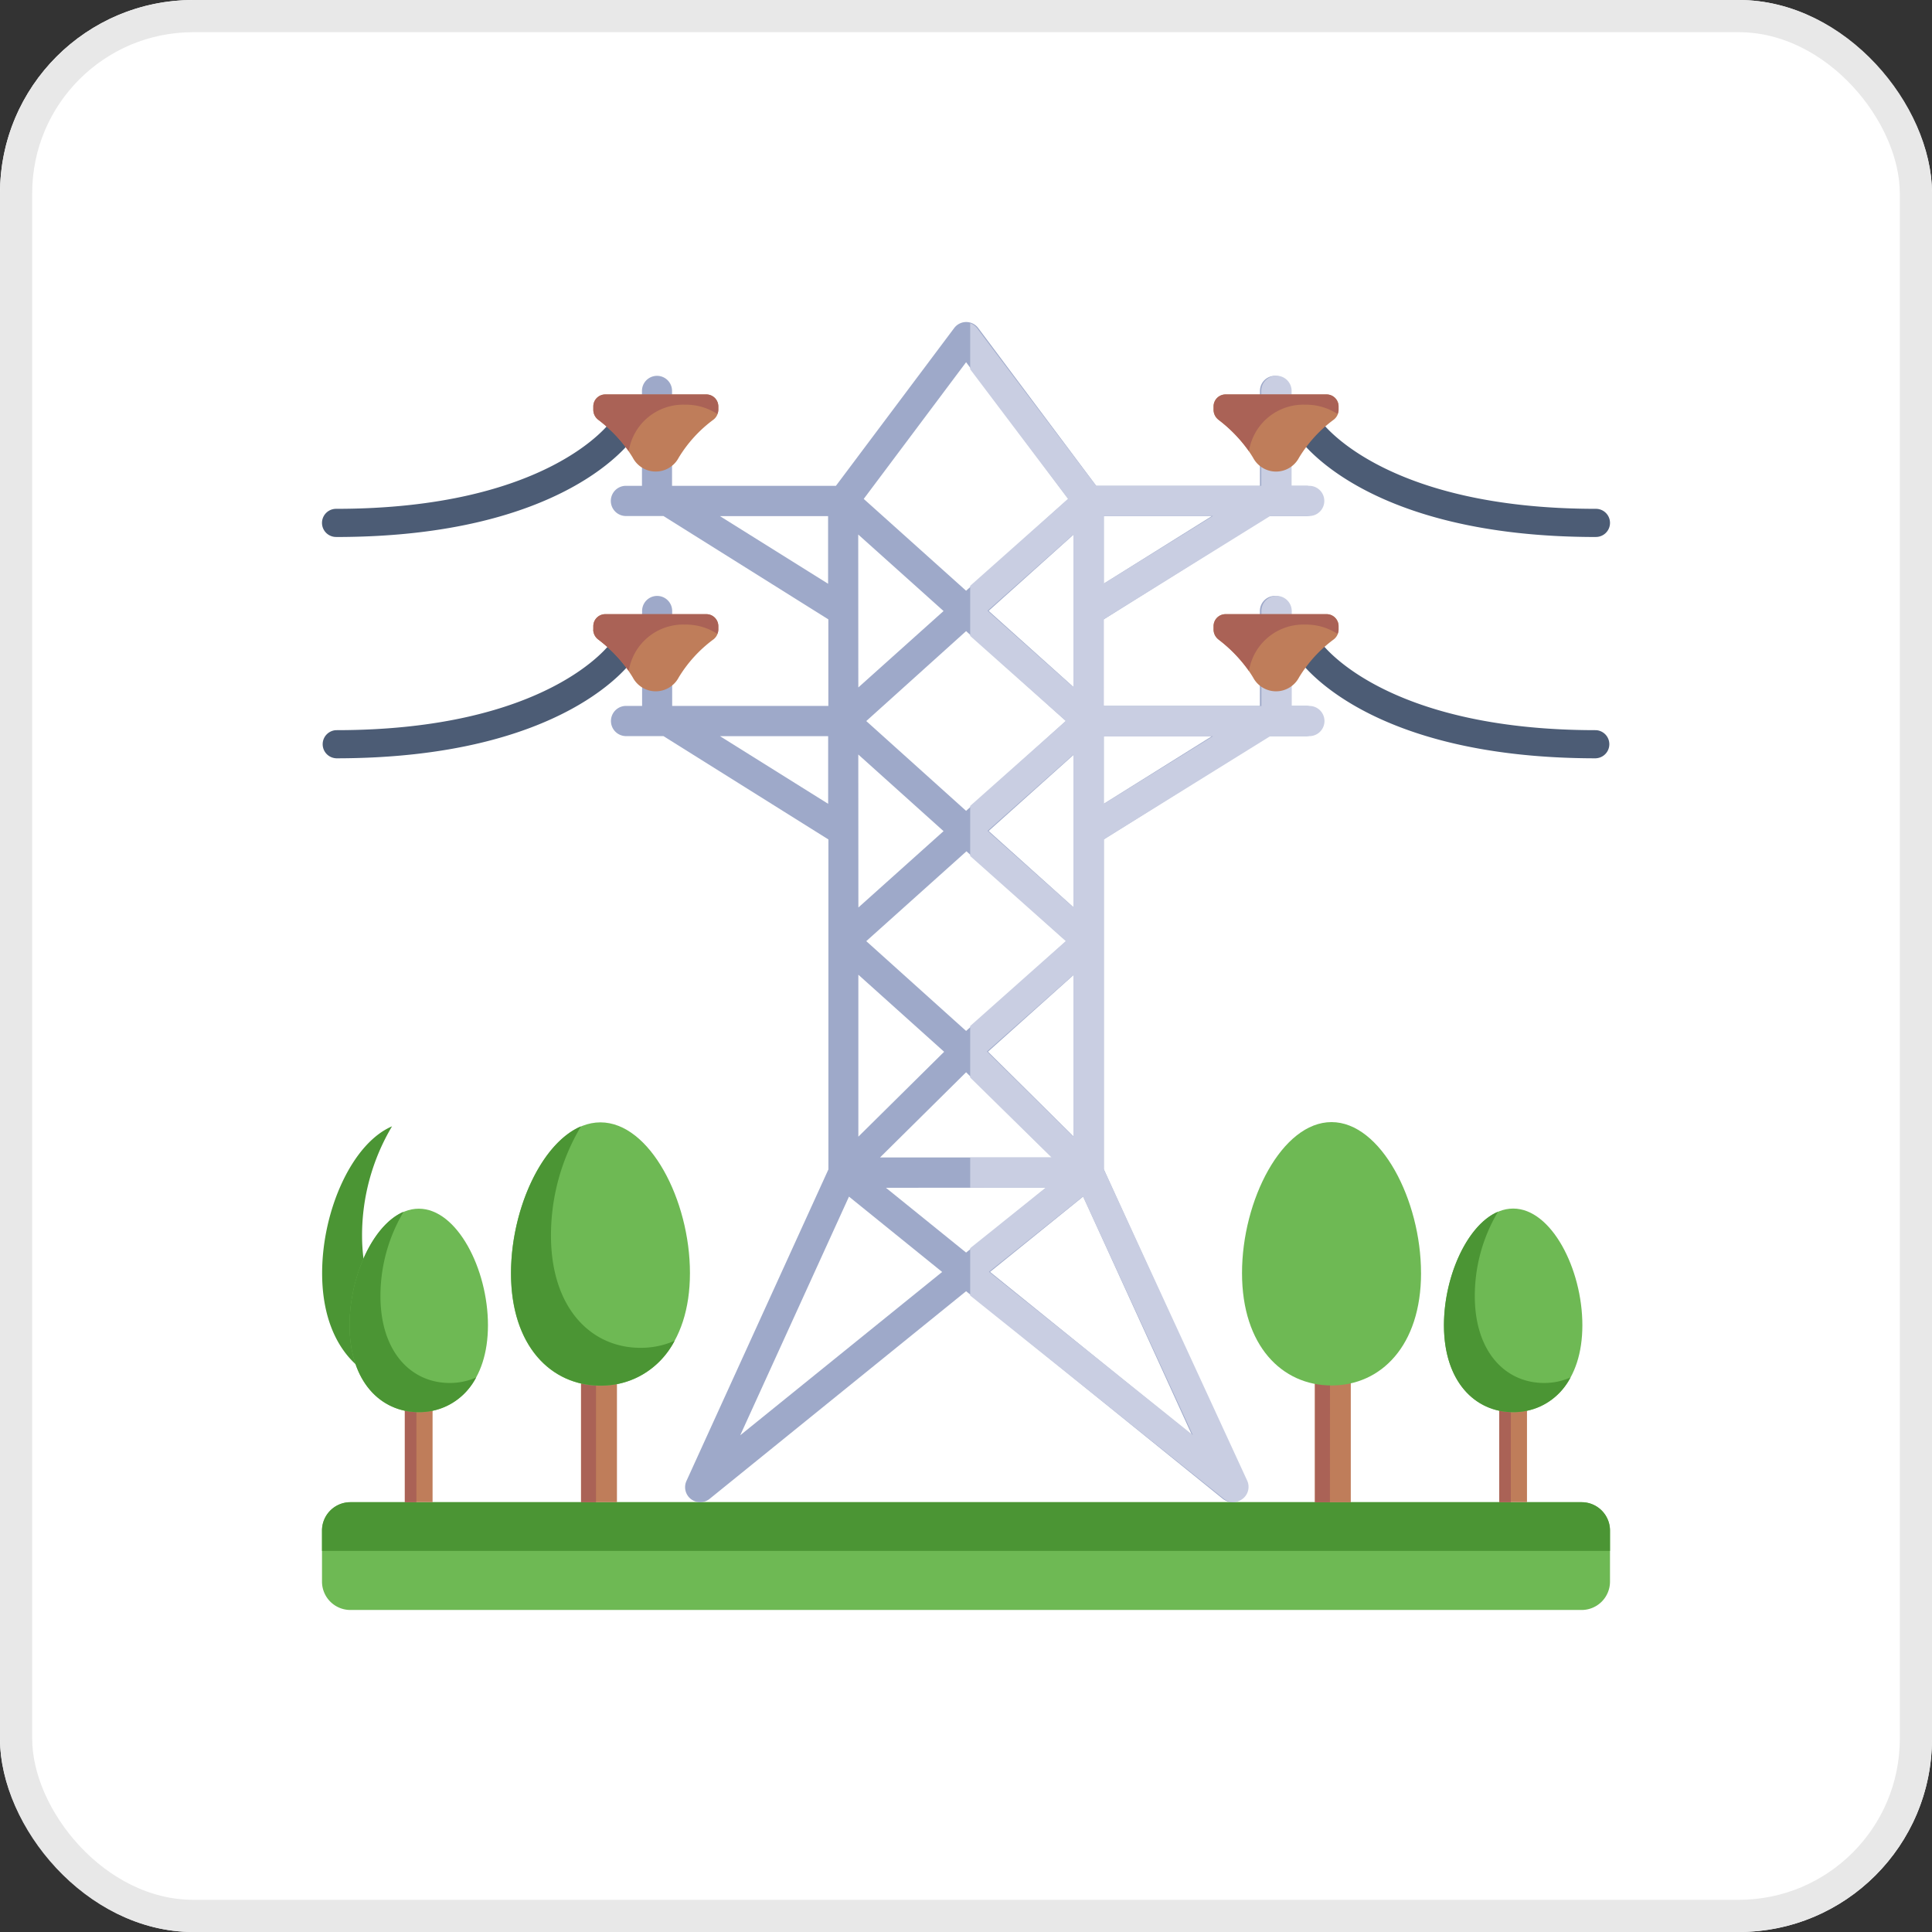 <svg xmlns="http://www.w3.org/2000/svg" width="60" height="60" viewBox="0 0 60 60">
  <rect x="0" y="0" width="60" height="60" fill="#333333" stroke="none"/>
  <g id="Group_16799" data-name="Group 16799" transform="translate(-78 -2730)">
    <g id="Rectangle_5109" data-name="Rectangle 5109" transform="translate(78 2730)" fill="#fff" stroke="#e8e8e8" stroke-width="1">
      <rect width="60" height="60" rx="6" stroke="none"/>
      <rect x="0.5" y="0.5" width="59" height="59" rx="5.5" fill="none"/>
    </g>
    <g id="Group_16796" data-name="Group 16796" transform="translate(86 2738)">
      <path id="Path_88896" data-name="Path 88896" d="M42,61.554v1.581a.881.881,0,0,1-.879.883H2.879A.881.881,0,0,1,2,63.136V61.554a.881.881,0,0,1,.879-.883H41.121a.881.881,0,0,1,.879.883Z" transform="translate(0 -22.019)" fill="#6eb954"/>
      <path id="Path_88897" data-name="Path 88897" d="M42,62.184v-.63a.881.881,0,0,0-.879-.883H2.879A.881.881,0,0,0,2,61.554v.63Z" transform="translate(0 -22.019)" fill="#4b9534"/>
      <path id="Path_88898" data-name="Path 88898" d="M52.46,58.214s0-.008,0-.013V54.066a5.166,5.166,0,0,1-1.116,0v4.151H52.46Z" transform="translate(-18.51 -19.563)" fill="#bf7d5a"/>
      <path id="Path_88899" data-name="Path 88899" d="M51.811,54.09q-.233,0-.465-.026V58.2s0,.009,0,.014h.463Z" transform="translate(-18.507 -19.563)" fill="#aa6256"/>
      <path id="Path_88900" data-name="Path 88900" d="M53.37,46.5c0,2.258-1.245,3.492-2.781,3.492S47.81,48.762,47.81,46.5s1.244-4.687,2.779-4.687,2.78,2.429,2.78,4.687Z" transform="translate(-17.238 -14.965)" fill="#6eb954"/>
      <path id="Path_88901" data-name="Path 88901" d="M52.894,48.679a2.566,2.566,0,0,1-2.3,1.392c-1.535,0-2.779-1.234-2.779-3.492,0-1.952.93-4.029,2.171-4.56a6.625,6.625,0,0,0-.931,3.388c0,2.257,1.244,3.491,2.779,3.491a2.6,2.6,0,0,0,1.065-.22Z" transform="translate(-45.811 -15.04)" fill="#4b9534"/>
      <path id="Path_88902" data-name="Path 88902" d="M61.389,58.771s0-.006,0-.01v-3.2a3.994,3.994,0,0,1-.863,0v3.209h.859Z" transform="translate(-21.967 -20.12)" fill="#bf7d5a"/>
      <path id="Path_88903" data-name="Path 88903" d="M60.888,55.583q-.18,0-.359-.02v3.209h.358Z" transform="translate(-21.967 -20.12)" fill="#aa6256"/>
      <path id="Path_88904" data-name="Path 88904" d="M62.092,49.72c0,1.745-.961,2.7-2.149,2.7s-2.149-.954-2.149-2.7.961-3.624,2.149-3.624S62.092,47.974,62.092,49.72Z" transform="translate(-20.95 -16.563)" fill="#6eb954"/>
      <path id="Path_88905" data-name="Path 88905" d="M61.724,51.4a1.982,1.982,0,0,1-1.782,1.077c-1.186,0-2.149-.954-2.149-2.7,0-1.509.719-3.115,1.679-3.524a5.116,5.116,0,0,0-.721,2.618c0,1.745.962,2.7,2.149,2.7A2,2,0,0,0,61.724,51.4Z" transform="translate(-20.95 -16.622)" fill="#4b9534"/>
      <path id="Path_88906" data-name="Path 88906" d="M15.99,58.214s0-.008,0-.013V54.066a5.166,5.166,0,0,1-1.116,0V58.2l0,.014H15.99Z" transform="translate(-4.83 -19.563)" fill="#bf7d5a"/>
      <path id="Path_88907" data-name="Path 88907" d="M15.342,54.09q-.233,0-.465-.026V58.2s0,.009,0,.014h.463V54.09Z" transform="translate(-4.83 -19.563)" fill="#aa6256"/>
      <path id="Path_88908" data-name="Path 88908" d="M16.9,46.5C16.9,48.762,15.656,50,14.12,50s-2.779-1.234-2.779-3.492,1.244-4.687,2.779-4.687S16.9,44.246,16.9,46.5Z" transform="translate(-3.473 -14.965)" fill="#6eb954"/>
      <path id="Path_88909" data-name="Path 88909" d="M16.424,48.679a2.564,2.564,0,0,1-2.3,1.392c-1.534,0-2.779-1.234-2.779-3.492,0-1.952.93-4.029,2.171-4.56a6.625,6.625,0,0,0-.932,3.388c0,2.257,1.244,3.491,2.779,3.491A2.592,2.592,0,0,0,16.424,48.679Z" transform="translate(-3.473 -15.04)" fill="#4b9534"/>
      <path id="Path_88910" data-name="Path 88910" d="M6.958,58.771s0-.006,0-.01v-3.2a3.994,3.994,0,0,1-.863,0v3.209h.859Z" transform="translate(-1.524 -20.12)" fill="#bf7d5a"/>
      <path id="Path_88911" data-name="Path 88911" d="M6.457,55.583q-.18,0-.359-.02v3.209h.358Z" transform="translate(-1.524 -20.12)" fill="#aa6256"/>
      <path id="Path_88912" data-name="Path 88912" d="M7.662,49.72c0,1.745-.961,2.7-2.149,2.7s-2.149-.954-2.149-2.7S4.326,46.1,5.514,46.1,7.662,47.974,7.662,49.72Z" transform="translate(-0.508 -16.563)" fill="#6eb954"/>
      <path id="Path_88913" data-name="Path 88913" d="M7.294,51.4a1.982,1.982,0,0,1-1.782,1.077c-1.186,0-2.149-.954-2.149-2.7,0-1.509.719-3.115,1.679-3.524a5.122,5.122,0,0,0-.72,2.618c0,1.745.962,2.7,2.149,2.7a2,2,0,0,0,.823-.171Z" transform="translate(-0.507 -16.622)" fill="#4b9534"/>
      <path id="Path_88914" data-name="Path 88914" d="M41.565,10.38c-7.145,0-9.188-3-9.272-3.123a.438.438,0,0,1,.123-.606.433.433,0,0,1,.6.123c.034.05,1.952,2.731,8.547,2.731a.437.437,0,0,1,0,.874Zm0,6.873c-7.145,0-9.188-2.995-9.272-3.122a.438.438,0,0,1,.123-.606.433.433,0,0,1,.6.123c.034.05,1.952,2.731,8.547,2.731a.437.437,0,0,1,0,.873ZM2.434,10.38c7.145,0,9.188-3,9.272-3.123a.438.438,0,0,0-.122-.606.433.433,0,0,0-.6.123c-.034.05-1.952,2.731-8.547,2.731a.437.437,0,0,0,0,.874Zm0,6.873c7.145,0,9.188-2.995,9.272-3.122a.438.438,0,0,0-.122-.606.433.433,0,0,0-.6.123c-.034.05-1.952,2.731-8.547,2.731a.437.437,0,0,0,0,.873Z" transform="translate(0 -1.703)" fill="#4c5c75"/>
      <path id="Path_88915" data-name="Path 88915" d="M37.878,13.923h-.52V10.974a.467.467,0,1,0-.934,0v2.949h-4.85V11.235L36.7,8.025h1.18a.469.469,0,0,0,0-.937h-.52V4.139a.467.467,0,1,0-.934,0V7.088H31.341l-3.664-4.9a.466.466,0,0,0-.747,0l-3.673,4.9H18.168V4.139a.467.467,0,1,0-.934,0V7.088h-.52a.469.469,0,0,0,0,.937H17.9l5.122,3.21v2.688h-4.85V10.974a.467.467,0,1,0-.934,0v2.949h-.52a.469.469,0,0,0,0,.937H17.9l5.124,3.21,0,10.247-4.407,9.672a.467.467,0,0,0,.717.56L27.3,32.1l7.971,6.446a.467.467,0,0,0,.717-.56l-4.411-9.672,0-10.248L36.7,14.86h1.181a.469.469,0,0,0,0-.937Zm-14.862,3.04-3.358-2.1h3.358ZM23.95,8.6,26.6,10.976l-2.647,2.373Zm6.693,18.7-2.663-2.639,2.662-2.386Zm-6.689,0V22.271l2.664,2.393ZM27.3,25.3l2.67,2.646H24.627ZM27.3,24.017l-3.1-2.789,3.111-2.79,3.1,2.789Zm0-6.835-3.1-2.789L27.3,11.6l3.1,2.789ZM30.64,8.6v4.741L28,10.971Zm-6.688,6.832L26.6,17.812l-2.645,2.371Zm5.835,13.452L27.3,30.9l-2.489-2.012ZM28,17.807l2.642-2.369v4.744Zm3.576-9.782h3.359l-3.359,2.1ZM27.3,3.249l3.174,4.244L27.3,10.346,24.121,7.494Zm-4.286,6.88-3.358-2.1h3.358ZM20.286,36.573l3.377-7.411,2.893,2.34ZM28.044,31.5l2.892-2.34,3.38,7.411Zm3.531-14.537v-2.1h3.359Z" transform="translate(-5.297 0)" fill="#9ea9c9"/>
      <path id="Path_88916" data-name="Path 88916" d="M44.783,13.946h-.525V11a.471.471,0,0,0-.942,0v2.949h-4.9V11.258l5.172-3.21h1.191a.469.469,0,1,0,0-.937h-.525V4.163a.471.471,0,0,0-.942,0V7.111H38.184l-3.7-4.9a.463.463,0,0,0-.212-.149V3.491l3.038,4.025-3.038,2.7v1.557l2.968,2.641-2.968,2.637v1.557l2.968,2.641-2.968,2.638v1.6l2.53,2.484h-2.53v.937h2.343l-2.343,1.878v1.472l7.878,6.311a.473.473,0,0,0,.585,0,.467.467,0,0,0,.139-.565L38.422,28.34l0-10.247,5.17-3.209h1.192a.469.469,0,1,0,0-.937Zm-6.362-5.9h3.391l-3.391,2.1Zm-3.609,2.945,2.666-2.368v4.741Zm0,6.835,2.667-2.369V20.2Zm-.019,6.852L37.479,22.3V27.32Zm6.394,11.913-6.331-5.071,2.919-2.339ZM38.421,16.987v-2.1h3.391Z" transform="translate(-12.142 -0.023)" fill="#c9cee2"/>
      <path id="Path_88917" data-name="Path 88917" d="M15.49,17.007v-.113a.372.372,0,0,1,.372-.372H19a.372.372,0,0,1,.372.372v.113a.389.389,0,0,1-.153.3,4.121,4.121,0,0,0-1.077,1.18.806.806,0,0,1-1.427,0,4.119,4.119,0,0,0-1.077-1.18.389.389,0,0,1-.153-.3Z" transform="translate(-5.064 -5.449)" fill="#bf7d5a"/>
      <path id="Path_88918" data-name="Path 88918" d="M15.643,17.307a4.681,4.681,0,0,1,.947.979,1.712,1.712,0,0,1,1.751-1.441,1.786,1.786,0,0,1,1,.288.342.342,0,0,0,.031-.126v-.113A.372.372,0,0,0,19,16.522H15.862a.372.372,0,0,0-.372.372v.113a.389.389,0,0,0,.153.3Z" transform="translate(-5.064 -5.448)" fill="#aa6256"/>
      <path id="Path_88919" data-name="Path 88919" d="M46.325,6.066V5.953a.371.371,0,0,1,.371-.371h3.142a.371.371,0,0,1,.372.371v.113a.389.389,0,0,1-.153.3A4.128,4.128,0,0,0,48.98,7.546a.806.806,0,0,1-1.427,0,4.1,4.1,0,0,0-1.077-1.179A.39.39,0,0,1,46.325,6.066Z" transform="translate(-16.638 -1.332)" fill="#bf7d5a"/>
      <path id="Path_88920" data-name="Path 88920" d="M46.477,6.366a4.653,4.653,0,0,1,.947.979A1.712,1.712,0,0,1,49.175,5.9a1.79,1.79,0,0,1,1,.288.342.342,0,0,0,.031-.126V5.953a.372.372,0,0,0-.372-.371H46.7a.372.372,0,0,0-.372.371v.113a.389.389,0,0,0,.153.3Z" transform="translate(-16.637 -1.332)" fill="#aa6256"/>
      <path id="Path_88921" data-name="Path 88921" d="M15.49,6.066V5.953a.371.371,0,0,1,.372-.371H19a.371.371,0,0,1,.372.371v.113a.39.39,0,0,1-.153.3,4.119,4.119,0,0,0-1.077,1.179.806.806,0,0,1-1.427,0,4.108,4.108,0,0,0-1.077-1.179A.389.389,0,0,1,15.49,6.066Z" transform="translate(-5.064 -1.332)" fill="#bf7d5a"/>
      <path id="Path_88922" data-name="Path 88922" d="M15.643,6.366a4.669,4.669,0,0,1,.947.979A1.712,1.712,0,0,1,18.341,5.9a1.786,1.786,0,0,1,1,.288.342.342,0,0,0,.031-.126V5.953A.372.372,0,0,0,19,5.582H15.862a.372.372,0,0,0-.372.371v.113a.389.389,0,0,0,.153.3Z" transform="translate(-5.064 -1.332)" fill="#aa6256"/>
      <path id="Path_88923" data-name="Path 88923" d="M46.325,17.007v-.113a.371.371,0,0,1,.371-.372h3.142a.372.372,0,0,1,.372.372v.113a.39.39,0,0,1-.153.3,4.13,4.13,0,0,0-1.077,1.18.806.806,0,0,1-1.427,0,4.11,4.11,0,0,0-1.077-1.18A.389.389,0,0,1,46.325,17.007Z" transform="translate(-16.638 -5.449)" fill="#bf7d5a"/>
      <path id="Path_88924" data-name="Path 88924" d="M46.477,17.307a4.665,4.665,0,0,1,.947.979,1.712,1.712,0,0,1,1.751-1.441,1.79,1.79,0,0,1,1,.288.342.342,0,0,0,.031-.126v-.113a.372.372,0,0,0-.372-.372H46.7a.372.372,0,0,0-.372.372v.113a.389.389,0,0,0,.153.3Z" transform="translate(-16.637 -5.448)" fill="#aa6256"/>
    </g>
  </g>
</svg>
